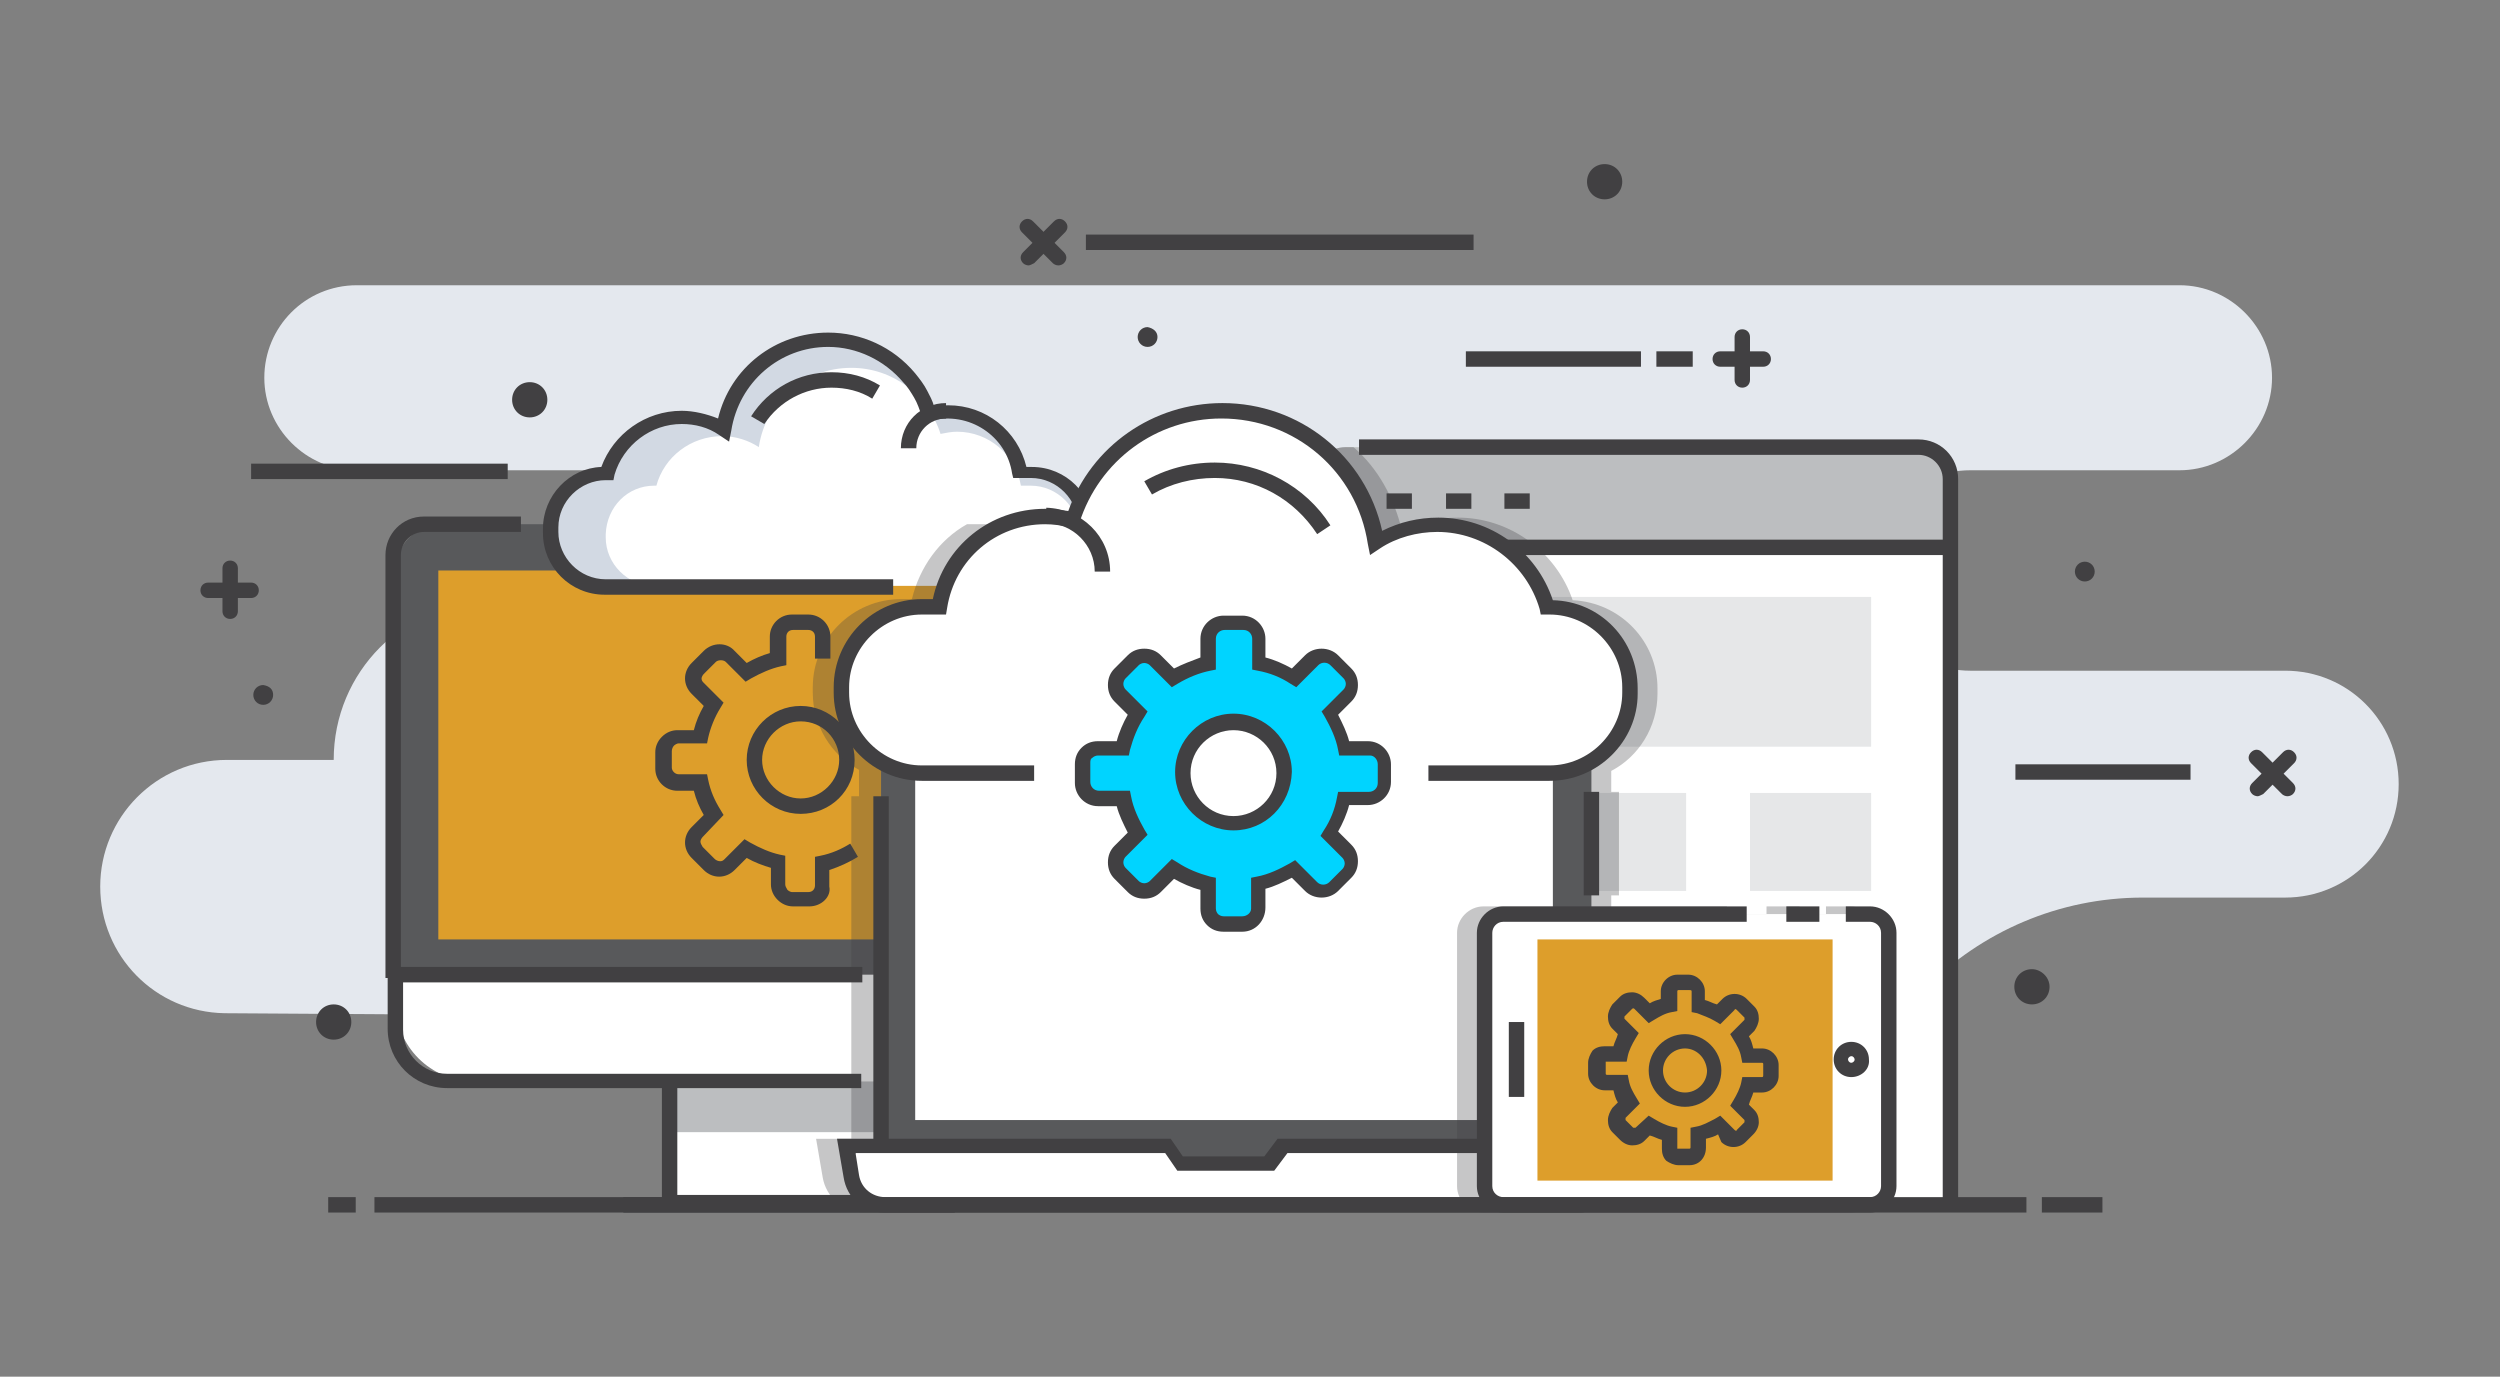 <?xml version="1.0" encoding="utf-8"?>
<!-- Generator: Adobe Illustrator 22.1.0, SVG Export Plug-In . SVG Version: 6.00 Build 0)  -->
<svg version="1.1" id="Camada_1" xmlns="http://www.w3.org/2000/svg" xmlns:xlink="http://www.w3.org/1999/xlink" x="0px" y="0px"
	 viewBox="0 0 227 125" style="enable-background:new 0 0 227 125;" xml:space="preserve">
<rect x="0" y="0" width="227" height="125" fill="#808080" stroke="none"/>
<style type="text/css">
	.st0{fill:#EDF0F4;}
	.st1{fill:#FFFFFF;}
	.st2{fill:#DD9E2B;}
	.st3{fill:#00D4FF;}
	.st4{fill:#414042;}
	.st5{fill:#58595B;}
	.st6{fill:#D1D3D4;}
	.st7{opacity:0.3;}
	.st8{fill:#BCBEC0;}
	.st9{fill:#E6E7E8;}
	.st10{fill:#E4E8EE;}
	.st11{fill:#D2D9E3;}
	.st12{fill:#6D6E71;}
	.st13{fill:#BF8B29;}
	.st14{fill:#F1F2F2;}
</style>
<g id="XMLID_363_">
	<g id="XMLID_327_">
		<path class="st10" d="M32.4,25.9h165.5c4.6,0,8.4,3.8,8.4,8.4l0,0c0,4.6-3.8,8.4-8.4,8.4h-19c-5,0-9.1,4.1-9.1,9.1l0,0
			c0,5,4.1,9.1,9.1,9.1h28.6c5.7,0,10.3,4.6,10.3,10.3l0,0c0,5.7-4.6,10.3-10.3,10.3h-12.9c-15.4,0-27.9,12.5-27.9,27.9l0,0h-99l0,0
			c0-9.4-7.5-17-16.9-17.2L20.4,92c-6.3-0.1-11.3-5.2-11.3-11.5l0,0c0-6.3,5.1-11.5,11.5-11.5h9.7l0,0c0-8,6.4-14.4,14.4-14.5
			l15.3-0.2c3.2,0,5.7-2.6,5.7-5.8v0c0-3.2-2.6-5.8-5.8-5.8H32.4c-4.6,0-8.4-3.8-8.4-8.4l0,0C24,29.7,27.7,25.9,32.4,25.9z"/>
	</g>
	<g id="XMLID_116_">
		<g id="XMLID_283_">
			<path class="st5" d="M104.9,90H38.2c-1.2,0-2.3-1-2.3-2.3V51.8c0-2.3,1.9-4.2,4.2-4.2H103c2.3,0,4.2,1.9,4.2,4.2v35.9
				C107.2,89,106.2,90,104.9,90z"/>
		</g>
		<g id="XMLID_266_">
			<path id="XMLID_702_" class="st4" d="M36.4,88.8h-1.4V50.4c0-1.9,1.5-3.5,3.5-3.5h8.8v1.4h-8.8c-1.1,0-2.1,0.9-2.1,2.1V88.8z"/>
		</g>
		<g id="XMLID_256_">
			<rect x="39.8" y="51.8" class="st2" width="63.6" height="33.5"/>
		</g>
		<g id="XMLID_251_">
			<rect x="60.8" y="96.4" class="st1" width="21.5" height="12.7"/>
		</g>
		<g id="XMLID_250_">
			<rect x="60.8" y="96.4" class="st8" width="21.5" height="6.4"/>
		</g>
		<g id="XMLID_248_">
			<path id="XMLID_695_" class="st4" d="M83,109.9H60.1V95.8H83V109.9z M61.5,108.5h20.1V97.1H61.5V108.5z"/>
		</g>
		<g id="XMLID_139_">
			<path class="st1" d="M107.2,88.5H35.9v2.5c0,4,3.2,7.2,7.2,7.2h57c4,0,7.2-3.2,7.2-7.2V88.5z"/>
		</g>
		<g id="XMLID_138_">
			<path id="XMLID_673_" class="st4" d="M78.2,98.8H40.6c-3,0-5.4-2.4-5.4-5.4v-5.6h43.1v1.4H36.6v4.3c0,2.2,1.8,4,4,4h37.6V98.8z"
				/>
		</g>
		<g id="XMLID_133_">
			<rect id="XMLID_329_" x="56.6" y="108.7" class="st4" width="30.1" height="1.4"/>
		</g>
	</g>
	<g id="XMLID_323_">
		<path id="XMLID_697_" class="st4" d="M73.5,82.3l-1.5,0c-0.5,0-1-0.2-1.4-0.6c-0.4-0.4-0.6-0.9-0.6-1.4l0-1.5
			c-0.7-0.2-1.5-0.5-2.2-0.9L66.7,79c-0.4,0.4-0.9,0.6-1.4,0.6c-0.5,0-1-0.2-1.4-0.6l-1.1-1.1c-0.4-0.4-0.6-0.9-0.6-1.4
			c0-0.5,0.2-1,0.6-1.4l1.1-1.1c-0.4-0.7-0.7-1.4-0.9-2.2l-1.5,0c-1.1,0-2-0.9-2-2l0-1.5c0-0.5,0.2-1,0.6-1.4
			c0.4-0.4,0.9-0.6,1.4-0.6l1.5,0c0.2-0.8,0.5-1.5,0.9-2.2L62.8,63c-0.4-0.4-0.6-0.9-0.6-1.4c0-0.5,0.2-1,0.6-1.4l1.1-1.1
			c0.8-0.8,2.1-0.8,2.8,0l1.1,1.1c0.7-0.4,1.4-0.7,2.1-0.9v-1.5c0-1.1,0.9-2,2-2h1.5c1.1,0,2,0.9,2,2v2h-1.4v-2
			c0-0.4-0.3-0.6-0.6-0.6H72c-0.4,0-0.6,0.3-0.6,0.6v2.6l-0.5,0.1c-0.9,0.2-1.8,0.6-2.7,1.1l-0.5,0.3l-1.8-1.8
			c-0.2-0.2-0.7-0.2-0.9,0l-1.1,1.1c-0.1,0.1-0.2,0.3-0.2,0.4c0,0.2,0.1,0.3,0.2,0.4l1.8,1.8l-0.3,0.5c-0.5,0.8-0.9,1.8-1.1,2.7
			l-0.1,0.5l-2.6,0c-0.1,0-0.3,0.1-0.4,0.2c-0.1,0.1-0.2,0.3-0.2,0.5l0,1.5c0,0.3,0.3,0.6,0.6,0.6l2.6,0l0.1,0.5
			c0.2,1,0.6,1.9,1.1,2.7l0.3,0.5L63.8,76c-0.1,0.1-0.2,0.3-0.2,0.4c0,0.2,0.1,0.3,0.2,0.5l1.1,1.1c0.1,0.1,0.3,0.2,0.5,0.2h0
			c0.2,0,0.3-0.1,0.4-0.2l1.8-1.8l0.5,0.3c0.9,0.5,1.8,0.9,2.7,1.1l0.5,0.1l0,2.6c0,0.2,0.1,0.3,0.2,0.5c0.1,0.1,0.3,0.2,0.4,0.2
			l1.5,0c0.4,0,0.6-0.3,0.6-0.6l0-2.6l0.5-0.1c1-0.2,1.9-0.6,2.7-1.1l0.7,1.2c-0.8,0.5-1.7,0.9-2.6,1.2l0,1.5
			C75.5,81.4,74.6,82.3,73.5,82.3z M72.7,73.9c-2.7,0-4.9-2.2-4.9-4.9c0-2.7,2.2-4.9,4.9-4.9c2.7,0,4.9,2.2,4.9,4.9
			C77.6,71.8,75.4,73.9,72.7,73.9z M72.7,65.5c-1.9,0-3.5,1.6-3.5,3.5c0,1.9,1.6,3.5,3.5,3.5c1.9,0,3.5-1.6,3.5-3.5
			C76.2,67.1,74.7,65.5,72.7,65.5z"/>
	</g>
	<g id="XMLID_318_">
		<g id="XMLID_314_">
			<path class="st11" d="M54.9,42.9h0.2c0.9-2.9,3.5-5.1,6.8-5.1c1.4,0,2.7,0.4,3.8,1.1c0.7-4.6,4.7-8.2,9.5-8.2
				c4.3,0,8,2.8,9.2,6.8c0.5-0.1,1.1-0.2,1.7-0.2c3.3,0,6,2.4,6.5,5.6h1.1c2.7,0,4.9,2.2,4.9,4.9v0.4c0,2.7-2.2,4.9-4.9,4.9H54.9
				c-2.7,0-4.9-2.2-4.9-4.9v-0.4C49.9,45.1,52.2,42.9,54.9,42.9z"/>
		</g>
		<g id="XMLID_312_">
			<path class="st1" d="M59.4,44.1h0.2c0.7-2.6,3.1-4.5,6-4.5c1.2,0,2.4,0.4,3.3,1c0.6-4.1,4.1-7.2,8.4-7.2c3.8,0,7,2.5,8.1,6
				c0.5-0.1,1-0.2,1.5-0.2c2.9,0,5.3,2.1,5.8,4.9h0.9c2.4,0,4.4,2,4.4,4.4v0.3c0,2.4-2,4.4-4.4,4.4H59.4c-2.4,0-4.4-2-4.4-4.4v-0.3
				C55.1,46,57,44.1,59.4,44.1z"/>
		</g>
		<g id="XMLID_300_">
			<path id="XMLID_694_" class="st4" d="M69.4,38.5l-1.2-0.7c1.6-2.5,4.3-4,7.3-4c1.6,0,3.1,0.4,4.4,1.2l-0.7,1.2
				c-1.1-0.7-2.4-1-3.7-1C73.1,35.2,70.8,36.4,69.4,38.5z"/>
		</g>
		<g id="XMLID_317_">
			<path id="XMLID_693_" class="st4" d="M93.6,53.8v-1.4c2.3,0,4.3-1.9,4.3-4.3v-0.4c0-2.3-1.9-4.3-4.3-4.3H92L91.9,43
				c-0.5-3.4-3.9-5.7-7.4-4.8l-0.6,0.2l-0.2-0.6c-0.2-0.6-0.4-1.2-0.7-1.7c-0.3-0.5-0.6-1-1-1.4c-1.7-2-4.2-3.2-6.8-3.2
				c-4.4,0-8.1,3.2-8.8,7.6l-0.2,1l-0.9-0.6c-1-0.7-2.2-1-3.4-1c-2.8,0-5.3,1.9-6.1,4.6l-0.1,0.5h-0.7c-2.3,0-4.3,1.9-4.3,4.3v0.4
				c0,2.3,1.9,4.3,4.3,4.3h26.1v1.4H54.9c-3.1,0-5.6-2.5-5.6-5.6v-0.4c0-3,2.4-5.5,5.3-5.6c1.1-3,4-5.1,7.3-5.1
				c1.1,0,2.3,0.3,3.3,0.7c1.1-4.6,5.2-7.8,10-7.8c3,0,5.9,1.3,7.9,3.7c0.4,0.5,0.8,1,1.1,1.6c0.2,0.4,0.5,0.9,0.6,1.4
				c0.4-0.1,0.9-0.1,1.3-0.1c3.4,0,6.3,2.3,7.1,5.6h0.5c3.1,0,5.6,2.5,5.6,5.6v0.4C99.2,51.3,96.7,53.8,93.6,53.8z"/>
		</g>
		<g id="XMLID_289_">
			<path id="XMLID_692_" class="st4" d="M83.2,40.7h-1.4c0-2.3,1.8-4.1,4.1-4.1V38C84.4,38,83.2,39.2,83.2,40.7z"/>
		</g>
	</g>
	<g id="XMLID_109_">
		<g id="XMLID_316_">
			<path class="st1" d="M177.1,109.5V44c0-1.9-1.5-3.4-3.4-3.4h-50.9c-1.9,0-3.4,1.5-3.4,3.4v65.5H177.1z"/>
		</g>
		<g id="XMLID_315_">
			<path class="st8" d="M119.3,49.5v-6c0-1.6,1.3-2.9,2.9-2.9h52c1.6,0,2.9,1.3,2.9,2.9v6H119.3z"/>
		</g>
		<g id="XMLID_313_">
			<path id="XMLID_691_" class="st4" d="M177.8,109.5h-1.4V43.5c0-1.2-1-2.2-2.2-2.2h-50.8v-1.4h50.8c2,0,3.6,1.6,3.6,3.6V109.5z"/>
		</g>
		<g id="XMLID_311_">
			<rect id="XMLID_690_" x="119.3" y="49" class="st4" width="57.8" height="1.4"/>
		</g>
		<g id="XMLID_310_">
			<rect id="XMLID_689_" x="125.9" y="44.8" class="st4" width="2.3" height="1.4"/>
		</g>
		<g id="XMLID_304_">
			<rect id="XMLID_688_" x="131.3" y="44.8" class="st4" width="2.3" height="1.4"/>
		</g>
		<g id="XMLID_303_">
			<rect id="XMLID_687_" x="136.6" y="44.8" class="st4" width="2.3" height="1.4"/>
		</g>
		<g id="XMLID_301_">
			<rect x="126.5" y="54.2" class="st9" width="43.4" height="13.6"/>
		</g>
		<g id="XMLID_299_">
			<rect x="142.1" y="72" class="st9" width="11" height="8.9"/>
		</g>
		<g id="XMLID_290_">
			<rect x="158.9" y="72" class="st9" width="11" height="8.9"/>
		</g>
	</g>
	<g id="XMLID_184_">
		<g id="XMLID_186_">
			<path id="XMLID_686_" class="st4" d="M160.1,33.3h-3.9c-0.4,0-0.7-0.3-0.7-0.7c0-0.4,0.3-0.7,0.7-0.7h3.9c0.4,0,0.7,0.3,0.7,0.7
				C160.8,33,160.5,33.3,160.1,33.3z"/>
		</g>
		<g id="XMLID_185_">
			<path id="XMLID_685_" class="st4" d="M158.2,35.2c-0.4,0-0.7-0.3-0.7-0.7v-3.9c0-0.4,0.3-0.7,0.7-0.7c0.4,0,0.7,0.3,0.7,0.7v3.9
				C158.9,34.9,158.6,35.2,158.2,35.2z"/>
		</g>
	</g>
	<g id="XMLID_355_">
		<g id="XMLID_357_">
			<path id="XMLID_684_" class="st4" d="M22.8,54.3h-3.9c-0.4,0-0.7-0.3-0.7-0.7c0-0.4,0.3-0.7,0.7-0.7h3.9c0.4,0,0.7,0.3,0.7,0.7
				C23.5,54,23.2,54.3,22.8,54.3z"/>
		</g>
		<g id="XMLID_356_">
			<path id="XMLID_683_" class="st4" d="M20.9,56.2c-0.4,0-0.7-0.3-0.7-0.7v-3.9c0-0.4,0.3-0.7,0.7-0.7c0.4,0,0.7,0.3,0.7,0.7v3.9
				C21.6,55.9,21.3,56.2,20.9,56.2z"/>
		</g>
	</g>
	<g id="XMLID_307_">
		<g id="XMLID_309_">
			<path id="XMLID_682_" class="st4" d="M93.4,24.1c-0.2,0-0.4-0.1-0.5-0.2c-0.3-0.3-0.3-0.7,0-1l2.8-2.8c0.3-0.3,0.7-0.3,1,0
				c0.3,0.3,0.3,0.7,0,1l-2.8,2.8C93.7,24,93.5,24.1,93.4,24.1z"/>
		</g>
		<g id="XMLID_308_">
			<path id="XMLID_681_" class="st4" d="M96.1,24.1c-0.2,0-0.4-0.1-0.5-0.2l-2.8-2.8c-0.3-0.3-0.3-0.7,0-1c0.3-0.3,0.7-0.3,1,0
				l2.8,2.8c0.3,0.3,0.3,0.7,0,1C96.5,24,96.3,24.1,96.1,24.1z"/>
		</g>
	</g>
	<g id="XMLID_358_">
		<g id="XMLID_362_">
			<path id="XMLID_680_" class="st4" d="M205,72.3c-0.2,0-0.4-0.1-0.5-0.2c-0.3-0.3-0.3-0.7,0-1l2.8-2.8c0.3-0.3,0.7-0.3,1,0
				s0.3,0.7,0,1l-2.8,2.8C205.3,72.2,205.1,72.3,205,72.3z"/>
		</g>
		<g id="XMLID_359_">
			<path id="XMLID_679_" class="st4" d="M207.7,72.3c-0.2,0-0.4-0.1-0.5-0.2l-2.8-2.8c-0.3-0.3-0.3-0.7,0-1s0.7-0.3,1,0l2.8,2.8
				c0.3,0.3,0.3,0.7,0,1C208.1,72.2,207.9,72.3,207.7,72.3z"/>
		</g>
	</g>
	<g id="XMLID_135_">
		<rect id="XMLID_678_" x="133.1" y="31.9" class="st4" width="15.9" height="1.4"/>
	</g>
	<g id="XMLID_346_">
		<rect id="XMLID_677_" x="183" y="69.4" class="st4" width="15.9" height="1.4"/>
	</g>
	<g id="XMLID_306_">
		<rect id="XMLID_676_" x="98.6" y="21.3" class="st4" width="35.2" height="1.4"/>
	</g>
	<g id="XMLID_354_">
		<rect id="XMLID_675_" x="22.8" y="42.1" class="st4" width="23.3" height="1.4"/>
	</g>
	<g id="XMLID_105_">
		<rect id="XMLID_674_" x="150.4" y="31.9" class="st4" width="3.3" height="1.4"/>
	</g>
	<g id="XMLID_457_">
		<path class="st4" d="M186.1,89.6c0,0.9-0.7,1.6-1.6,1.6c-0.9,0-1.6-0.7-1.6-1.6c0-0.9,0.7-1.6,1.6-1.6
			C185.3,88,186.1,88.7,186.1,89.6z"/>
	</g>
	<g id="XMLID_332_">
		<path class="st4" d="M147.3,16.5c0,0.9-0.7,1.6-1.6,1.6c-0.9,0-1.6-0.7-1.6-1.6c0-0.9,0.7-1.6,1.6-1.6
			C146.6,14.9,147.3,15.6,147.3,16.5z"/>
	</g>
	<g id="XMLID_334_">
		<path class="st4" d="M49.7,36.3c0,0.9-0.7,1.6-1.6,1.6c-0.9,0-1.6-0.7-1.6-1.6c0-0.9,0.7-1.6,1.6-1.6C49,34.7,49.7,35.4,49.7,36.3
			z"/>
	</g>
	<g id="XMLID_339_">
		<path class="st4" d="M31.9,92.8c0,0.9-0.7,1.6-1.6,1.6c-0.9,0-1.6-0.7-1.6-1.6c0-0.9,0.7-1.6,1.6-1.6
			C31.2,91.2,31.9,91.9,31.9,92.8z"/>
	</g>
	<g id="XMLID_137_">
		<path class="st4" d="M190.2,51.9c0,0.5-0.4,0.9-0.9,0.9c-0.5,0-0.9-0.4-0.9-0.9c0-0.5,0.4-0.9,0.9-0.9
			C189.8,51,190.2,51.4,190.2,51.9z"/>
	</g>
	<g id="XMLID_331_">
		<path class="st4" d="M105.1,30.6c0,0.5-0.4,0.9-0.9,0.9c-0.5,0-0.9-0.4-0.9-0.9s0.4-0.9,0.9-0.9C104.7,29.8,105.1,30.1,105.1,30.6
			z"/>
	</g>
	<g id="XMLID_335_">
		<path class="st4" d="M24.8,63.1c0,0.5-0.4,0.9-0.9,0.9c-0.5,0-0.9-0.4-0.9-0.9s0.4-0.9,0.9-0.9C24.5,62.3,24.8,62.6,24.8,63.1z"/>
	</g>
	<g id="XMLID_326_" class="st7">
		<path id="XMLID_672_" class="st4" d="M83,108.7V98.1h17.7c3.6,0,6.6-2.9,6.6-6.6v-3.1h-0.1c0-0.2,0.1-0.3,0.1-0.5V51.5
			c0-2.1-1.7-3.9-3.9-3.9H87.8c-2.5,1.4-4.3,3.9-5,6.8h-1c-4.4,0-8,3.6-8,8v0.5c0,3,1.7,5.7,4.2,7v2.4h-0.7v31.1h-3.2l0.6,3.5
			c0.3,1.8,1.9,3.2,3.7,3.2h8.2v-1.4H83z"/>
	</g>
	<g id="XMLID_330_" class="st7">
		<path id="XMLID_55_" class="st4" d="M149.3,106.6l0.5-3.2h-3.5V81.3h0.7v-9.4h-0.7v-1.9c2.5-1.3,4.2-4,4.2-7v-0.5
			c0-4.3-3.4-7.8-7.7-8c-1.5-4.4-5.7-7.5-10.4-7.5c-1.8,0-3.5,0.4-5.1,1.2c-0.7-3-2.2-5.7-4.4-7.6h-0.2h-0.5c-1.6,0-2.9,1.3-2.9,2.9
			V44v5.5v60.1h28C148.3,108.9,149.1,107.9,149.3,106.6z"/>
	</g>
	<g id="XMLID_468_">
		<g id="XMLID_101_">
			<g id="XMLID_112_">
				<path class="st5" d="M143.5,106.8H81c-0.6,0-1-0.5-1-1V61.5c0-0.5,0.4-1,1-1h62.5c0.6,0,1,0.5,1,1v44.4
					C144.5,106.4,144,106.8,143.5,106.8z"/>
			</g>
			<g id="XMLID_288_">
				<path id="XMLID_671_" class="st4" d="M142.9,107.5H81.6c-1.3,0-2.3-1-2.3-2.3V72.3h1.4v32.9c0,0.5,0.4,0.9,0.9,0.9h61.3V107.5z"
					/>
			</g>
			<g id="XMLID_286_">
				<rect id="XMLID_670_" x="143.8" y="71.9" class="st4" width="1.4" height="9.4"/>
			</g>
			<g id="XMLID_104_">
				<rect x="83.1" y="64.1" class="st1" width="57.9" height="37.6"/>
			</g>
			<g id="XMLID_103_">
				<path class="st1" d="M143.3,109.4h-63c-1.5,0-2.8-1.1-3-2.6l-0.4-2.7h29.2l1.1,1.6h8.1l1.2-1.6h30.7l-0.4,2.4
					C146.5,108.2,145.1,109.4,143.3,109.4z"/>
			</g>
			<g id="XMLID_102_">
				<path id="XMLID_662_" class="st4" d="M143.3,110.1h-63c-1.9,0-3.4-1.3-3.7-3.2l-0.6-3.5h30.3l1.1,1.6h7.4l1.2-1.6H148l-0.5,3.2
					C147.1,108.6,145.4,110.1,143.3,110.1z M77.7,104.8l0.3,1.9c0.2,1.2,1.2,2,2.4,2h63c1.4,0,2.6-1,2.8-2.4l0.3-1.6h-29.6l-1.2,1.6
					h-8.8l-1.1-1.6H77.7z"/>
			</g>
		</g>
		<g id="XMLID_482_">
			<path class="st1" d="M140.7,55.1h-0.3c-1.3-4.3-5.2-7.5-9.9-7.5c-2.1,0-4,0.6-5.6,1.6c-1-6.8-6.9-12-14-12
				c-6.4,0-11.7,4.2-13.5,10c-0.8-0.2-1.7-0.3-2.5-0.3c-4.9,0-8.9,3.6-9.6,8.2h-1.6c-4,0-7.3,3.3-7.3,7.3v0.5c0,4,3.3,7.3,7.3,7.3
				h57c4,0,7.3-3.3,7.3-7.3v-0.5C148,58.4,144.7,55.1,140.7,55.1z"/>
		</g>
		<g id="XMLID_98_">
			<path id="XMLID_661_" class="st4" d="M140.7,70.9h-11v-1.4h11c3.6,0,6.6-3,6.6-6.6v-0.5c0-3.6-3-6.6-6.6-6.6h-0.8l-0.1-0.5
				c-1.2-4.1-5-7-9.3-7c-1.8,0-3.7,0.5-5.2,1.5l-0.9,0.6l-0.2-1c-1-6.6-6.6-11.4-13.3-11.4c-5.9,0-11.1,3.8-12.9,9.5l-0.2,0.6
				l-0.6-0.2c-0.8-0.2-1.6-0.3-2.3-0.3c-4.5,0-8.2,3.2-8.9,7.6l-0.1,0.6h-2.2c-3.6,0-6.6,3-6.6,6.6v0.5c0,3.6,3,6.6,6.6,6.6h10.2
				v1.4H83.7c-4.4,0-8-3.6-8-8v-0.5c0-4.4,3.6-8,8-8h1c1-4.8,5.2-8.2,10.2-8.2c0.7,0,1.4,0.1,2.1,0.2c2.1-5.9,7.7-9.8,14-9.8
				c7,0,13,4.8,14.5,11.6c1.6-0.8,3.3-1.2,5.1-1.2c4.7,0,8.9,3,10.4,7.5c4.3,0.1,7.7,3.6,7.7,8v0.5
				C148.7,67.3,145.1,70.9,140.7,70.9z"/>
		</g>
		<g id="XMLID_97_">
			<path id="XMLID_660_" class="st4" d="M119.6,48.5c-2.1-3.2-5.5-5.1-9.3-5.1c-2,0-4,0.5-5.7,1.5l-0.7-1.2c1.9-1.1,4.1-1.7,6.4-1.7
				c4.2,0,8.2,2.1,10.5,5.7L119.6,48.5z"/>
		</g>
		<g id="XMLID_96_">
			<path id="XMLID_472_" class="st4" d="M100.8,51.9h-1.4c0-2.4-2-4.4-4.4-4.4v-1.4C98.2,46.2,100.8,48.7,100.8,51.9z"/>
		</g>
		<g id="XMLID_64_">
			<path class="st3" d="M124.3,67.9l-2.2,0c-0.3-1.2-0.7-2.2-1.3-3.2l1.6-1.6c0.6-0.6,0.6-1.5,0-2l-1.2-1.2c-0.6-0.6-1.5-0.6-2,0
				l-1.6,1.6c-1-0.6-2.1-1.1-3.2-1.3v-2.2c0-0.8-0.6-1.4-1.4-1.4h-1.7c-0.8,0-1.4,0.6-1.4,1.4v2.2c-1.1,0.3-2.2,0.7-3.2,1.3
				l-1.6-1.6c-0.6-0.6-1.5-0.6-2,0l-1.2,1.2c-0.6,0.6-0.6,1.5,0,2l1.6,1.6c-0.6,1-1.1,2.1-1.3,3.2l-2.2,0c-0.8,0-1.4,0.6-1.4,1.4
				l0,1.7c0,0.8,0.6,1.4,1.4,1.5l2.2,0c0.3,1.2,0.7,2.2,1.3,3.2l-1.6,1.6c-0.6,0.6-0.6,1.5,0,2l1.2,1.2c0.6,0.6,1.5,0.6,2,0l1.6-1.6
				c1,0.6,2.1,1.1,3.2,1.3l0,2.2c0,0.8,0.6,1.4,1.4,1.4l1.7,0c0.8,0,1.4-0.6,1.4-1.4l0-2.2c1.2-0.3,2.2-0.7,3.2-1.3l1.6,1.6
				c0.6,0.6,1.5,0.6,2,0l1.2-1.2c0.6-0.6,0.6-1.5,0-2l-1.6-1.6c0.6-1,1.1-2.1,1.3-3.2l2.2,0c0.8,0,1.4-0.6,1.4-1.4v-1.7
				C125.7,68.6,125.1,67.9,124.3,67.9z M112,74.8c-2.5,0-4.6-2-4.6-4.6c0-2.5,2.1-4.6,4.6-4.6c2.5,0,4.6,2,4.6,4.6
				C116.6,72.7,114.5,74.8,112,74.8z"/>
		</g>
		<g id="XMLID_469_">
			<path id="XMLID_663_" class="st4" d="M112.8,84.6l-1.7,0c-0.6,0-1.1-0.2-1.5-0.6c-0.4-0.4-0.6-0.9-0.6-1.5l0-1.7
				c-0.8-0.2-1.7-0.6-2.4-1l-1.2,1.2c-0.4,0.4-0.9,0.6-1.5,0.6c0,0,0,0,0,0c-0.6,0-1.1-0.2-1.5-0.6l-1.2-1.2
				c-0.4-0.4-0.6-0.9-0.6-1.5c0-0.6,0.2-1.1,0.6-1.5l1.2-1.2c-0.4-0.8-0.8-1.6-1-2.4l-1.7,0c-1.2,0-2.1-1-2.1-2.1l0-1.7
				c0-0.6,0.2-1.1,0.6-1.5c0.4-0.4,0.9-0.6,1.5-0.6l1.7,0c0.2-0.8,0.6-1.7,1-2.4l-1.2-1.2c-0.4-0.4-0.6-0.9-0.6-1.5
				c0-0.6,0.2-1.1,0.6-1.5l1.2-1.2c0.4-0.4,0.9-0.6,1.5-0.6c0,0,0,0,0,0c0.6,0,1.1,0.2,1.5,0.6l1.2,1.2c0.8-0.4,1.6-0.7,2.4-1v-1.7
				c0-1.2,1-2.1,2.1-2.1h1.7c1.2,0,2.1,1,2.1,2.1v1.7c0.8,0.2,1.7,0.6,2.4,1l1.2-1.2c0.8-0.8,2.2-0.8,3,0l1.2,1.2
				c0.4,0.4,0.6,0.9,0.6,1.5c0,0.6-0.2,1.1-0.6,1.5l-1.2,1.2c0.4,0.8,0.8,1.6,1,2.4l1.7,0c1.2,0,2.1,1,2.1,2.1V71
				c0,1.2-1,2.1-2.1,2.1l-1.7,0c-0.2,0.8-0.6,1.7-1,2.4l1.2,1.2c0.4,0.4,0.6,0.9,0.6,1.5c0,0.6-0.2,1.1-0.6,1.5l-1.2,1.2
				c-0.8,0.8-2.2,0.8-3,0l-1.2-1.2c-0.8,0.4-1.6,0.8-2.4,1l0,1.7C114.9,83.6,114,84.6,112.8,84.6z M106.4,78l0.5,0.3
				c0.9,0.6,1.9,1,3,1.3l0.5,0.1l0,2.8c0,0.2,0.1,0.4,0.2,0.5c0.1,0.1,0.3,0.2,0.5,0.2l1.7,0c0.4,0,0.8-0.3,0.8-0.7l0-2.8l0.5-0.1
				c1.1-0.2,2.1-0.7,3-1.2l0.5-0.3l2,2c0.3,0.3,0.8,0.3,1.1,0l1.2-1.2c0.1-0.1,0.2-0.3,0.2-0.5c0-0.2-0.1-0.4-0.2-0.5l-2-2l0.3-0.5
				c0.6-0.9,1-1.9,1.2-3l0.1-0.5l2.8,0c0.4,0,0.8-0.3,0.8-0.8v-1.7c0-0.4-0.3-0.8-0.7-0.8l-2.8,0l-0.1-0.5c-0.2-1.1-0.7-2.1-1.2-3
				l-0.3-0.5l2-2c0.1-0.1,0.2-0.3,0.2-0.5c0-0.2-0.1-0.4-0.2-0.5l-1.2-1.2c-0.3-0.3-0.8-0.3-1.1,0l-2,2l-0.5-0.3
				c-0.9-0.6-1.9-1-3-1.2l-0.5-0.1v-2.8c0-0.4-0.3-0.8-0.8-0.8h-1.7c-0.4,0-0.8,0.3-0.8,0.8v2.8l-0.5,0.1c-1,0.2-2,0.6-3,1.2
				l-0.5,0.3l-2-2c-0.1-0.1-0.3-0.2-0.5-0.2c0,0,0,0,0,0c-0.2,0-0.4,0.1-0.5,0.2l-1.2,1.2c-0.1,0.1-0.2,0.3-0.2,0.5
				c0,0.2,0.1,0.4,0.2,0.5l2,2l-0.3,0.5c-0.6,0.9-1,1.9-1.3,3l-0.1,0.5l-2.8,0c0,0,0,0,0,0c-0.2,0-0.4,0.1-0.5,0.2
				C99,68.9,99,69.1,99,69.3l0,1.7c0,0.4,0.3,0.8,0.8,0.8l2.8,0l0.1,0.5c0.2,1.1,0.7,2.1,1.2,3l0.3,0.5l-2,2
				c-0.1,0.1-0.2,0.3-0.2,0.5c0,0.2,0.1,0.4,0.2,0.5l1.2,1.2c0.1,0.1,0.3,0.2,0.5,0.2c0,0,0,0,0,0c0.2,0,0.4-0.1,0.5-0.2L106.4,78z
				 M112,75.4c-2.9,0-5.3-2.4-5.3-5.3c0-2.9,2.4-5.3,5.3-5.3c2.9,0,5.3,2.4,5.3,5.3C117.2,73.1,114.9,75.4,112,75.4z M112,66.3
				c-2.1,0-3.9,1.7-3.9,3.9c0,2.1,1.7,3.9,3.9,3.9c2.1,0,3.9-1.7,3.9-3.9C115.9,68,114.1,66.3,112,66.3z"/>
		</g>
	</g>
	<g id="XMLID_361_" class="st7">
		<path id="XMLID_319_" class="st4" d="M168,82.3h-2.2V83h-2.4v-0.7h-3V83h-3.6v-0.7h-22.1c-1.3,0-2.4,1.1-2.4,2.4v23
			c0,1.3,1.1,2.4,2.4,2.4H168c1.3,0,2.4-1.1,2.4-2.4v-23C170.4,83.4,169.3,82.3,168,82.3z"/>
	</g>
	<g id="XMLID_281_">
		<g id="XMLID_284_">
			<g id="XMLID_297_">
				<path class="st1" d="M169.6,109.4h-32.9c-1.1,0-1.9-0.9-1.9-1.9V84.9c0-1.1,0.9-1.9,1.9-1.9h32.9c1.1,0,1.9,0.9,1.9,1.9v22.6
					C171.5,108.5,170.6,109.4,169.6,109.4z"/>
			</g>
			<g id="XMLID_296_">
				<path id="XMLID_659_" class="st4" d="M169.8,110.1h-33.3c-1.3,0-2.4-1.1-2.4-2.4v-23c0-1.3,1.1-2.4,2.4-2.4h22.1v1.4h-22.1
					c-0.6,0-1,0.5-1,1v23c0,0.6,0.5,1,1,1h33.3c0.6,0,1-0.5,1-1v-23c0-0.6-0.5-1-1-1h-2.2v-1.4h2.2c1.3,0,2.4,1.1,2.4,2.4v23
					C172.2,109,171.1,110.1,169.8,110.1z"/>
			</g>
			<g id="XMLID_295_">
				<rect id="XMLID_658_" x="162.2" y="82.3" class="st4" width="3" height="1.4"/>
			</g>
			<g id="XMLID_294_">
				<rect id="XMLID_652_" x="137" y="92.8" class="st4" width="1.4" height="6.8"/>
			</g>
			<g id="XMLID_292_">
				<rect x="139.6" y="85.3" class="st2" width="26.8" height="21.9"/>
			</g>
			<g id="XMLID_291_">
				<path id="XMLID_321_" class="st4" d="M168.1,97.8c-0.9,0-1.6-0.7-1.6-1.6c0-0.9,0.7-1.6,1.6-1.6c0.9,0,1.6,0.7,1.6,1.6
					C169.8,97.1,169,97.8,168.1,97.8z M168.1,95.9c-0.1,0-0.3,0.1-0.3,0.3c0,0.1,0.1,0.3,0.3,0.3c0.1,0,0.3-0.1,0.3-0.3
					C168.4,96.1,168.3,95.9,168.1,95.9z"/>
			</g>
		</g>
	</g>
	<g id="XMLID_298_">
		<path id="XMLID_653_" class="st4" d="M153.4,105.8l-1,0c-0.4,0-0.8-0.2-1.1-0.4c-0.3-0.3-0.4-0.7-0.4-1.1l0-0.8
			c-0.4-0.1-0.7-0.3-1.1-0.4l-0.5,0.5c-0.3,0.3-0.7,0.4-1.1,0.4c0,0,0,0,0,0c-0.4,0-0.8-0.2-1.1-0.5l-0.7-0.7
			c-0.3-0.3-0.4-0.7-0.4-1.1c0-0.4,0.2-0.8,0.4-1.1l0.5-0.5c-0.2-0.3-0.3-0.7-0.4-1.1l-0.8,0c-0.8,0-1.5-0.7-1.5-1.5l0-1
			c0-0.4,0.2-0.8,0.4-1.1c0.3-0.3,0.7-0.4,1.1-0.4l0.8,0c0.1-0.4,0.3-0.7,0.4-1.1l-0.5-0.5c-0.3-0.3-0.4-0.7-0.4-1.1
			c0-0.4,0.2-0.8,0.4-1.1l0.7-0.7c0.3-0.3,0.7-0.4,1.1-0.4h0c0.4,0,0.8,0.2,1.1,0.5l0.5,0.5c0.3-0.2,0.7-0.3,1-0.4V90
			c0-0.8,0.7-1.5,1.5-1.5h1c0.8,0,1.5,0.7,1.5,1.5v0.8c0.4,0.1,0.7,0.3,1.1,0.4l0.5-0.5c0.6-0.6,1.6-0.6,2.2,0l0.7,0.7
			c0.3,0.3,0.4,0.7,0.4,1.1c0,0.4-0.2,0.8-0.4,1.1l-0.5,0.5c0.2,0.3,0.3,0.7,0.4,1.1l0.8,0c0.8,0,1.5,0.7,1.5,1.5v1
			c0,0.8-0.7,1.5-1.5,1.5l-0.8,0c-0.1,0.4-0.3,0.7-0.4,1.1l0.5,0.5c0.3,0.3,0.4,0.7,0.4,1.1c0,0.4-0.2,0.8-0.5,1.1l-0.7,0.7
			c-0.6,0.6-1.6,0.6-2.2,0L156,103c-0.3,0.2-0.7,0.3-1.1,0.4l0,0.8C154.9,105.1,154.3,105.8,153.4,105.8z M149.7,101.3l0.5,0.3
			c0.5,0.3,1.1,0.6,1.6,0.7l0.5,0.1l0,1.8c0,0.1,0,0.1,0,0.1c0,0,0.1,0,0.1,0l1,0c0.1,0,0.1-0.1,0.1-0.1l0-1.8l0.5-0.1
			c0.6-0.1,1.1-0.4,1.7-0.7l0.5-0.3l1.3,1.3c0.1,0.1,0.2,0.1,0.2,0l0.7-0.7c0,0,0-0.1,0-0.1c0,0,0-0.1,0-0.1l-1.3-1.3l0.3-0.5
			c0.3-0.5,0.6-1.1,0.7-1.6l0.1-0.5l1.8,0c0.1,0,0.1-0.1,0.1-0.2v-1c0-0.1-0.1-0.1-0.1-0.1l-1.8,0l-0.1-0.5
			c-0.1-0.6-0.4-1.1-0.7-1.6l-0.3-0.5l1.3-1.3c0,0,0-0.1,0-0.1c0,0,0-0.1,0-0.1l-0.7-0.7c-0.1-0.1-0.2-0.1-0.2,0l-1.3,1.3l-0.5-0.3
			c-0.5-0.3-1.1-0.5-1.6-0.7l-0.5-0.1V90c0-0.1-0.1-0.1-0.2-0.1h-1c-0.1,0-0.1,0.1-0.1,0.1v1.8l-0.5,0.1c-0.6,0.1-1.1,0.4-1.6,0.7
			l-0.5,0.3l-1.3-1.3c-0.1-0.1-0.2,0-0.2,0l-0.7,0.7c0,0,0,0.2,0,0.2l1.3,1.3l-0.3,0.5c-0.3,0.5-0.6,1.1-0.7,1.6l-0.1,0.5l-1.8,0
			c0,0-0.1,0-0.1,0c0,0,0,0.1,0,0.1l0,1c0,0.1,0.1,0.1,0.2,0.1l1.8,0l0.1,0.5c0.1,0.6,0.4,1.1,0.7,1.6l0.3,0.5l-1.3,1.3
			c0,0,0,0.1,0,0.1c0,0,0,0.1,0,0.1l0.7,0.7c0,0,0.1,0,0.1,0c0,0,0.1,0,0.1,0L149.7,101.3z M153,100.5c-1.8,0-3.3-1.5-3.3-3.3
			c0-1.8,1.5-3.3,3.3-3.3c1.8,0,3.3,1.5,3.3,3.3C156.3,99,154.8,100.5,153,100.5z M153,95.2c-1.1,0-2,0.9-2,2c0,1.1,0.9,2,2,2
			c1.1,0,2-0.9,2-2C154.9,96,154,95.2,153,95.2z"/>
	</g>
	<g id="XMLID_43_">
		<g id="XMLID_189_">
			<rect id="XMLID_650_" x="34" y="108.7" class="st4" width="150" height="1.4"/>
		</g>
		<g id="XMLID_188_">
			<rect id="XMLID_649_" x="29.8" y="108.7" class="st4" width="2.5" height="1.4"/>
		</g>
		<g id="XMLID_187_">
			<rect id="XMLID_648_" x="185.4" y="108.7" class="st4" width="5.5" height="1.4"/>
		</g>
	</g>
</g>
</svg>
